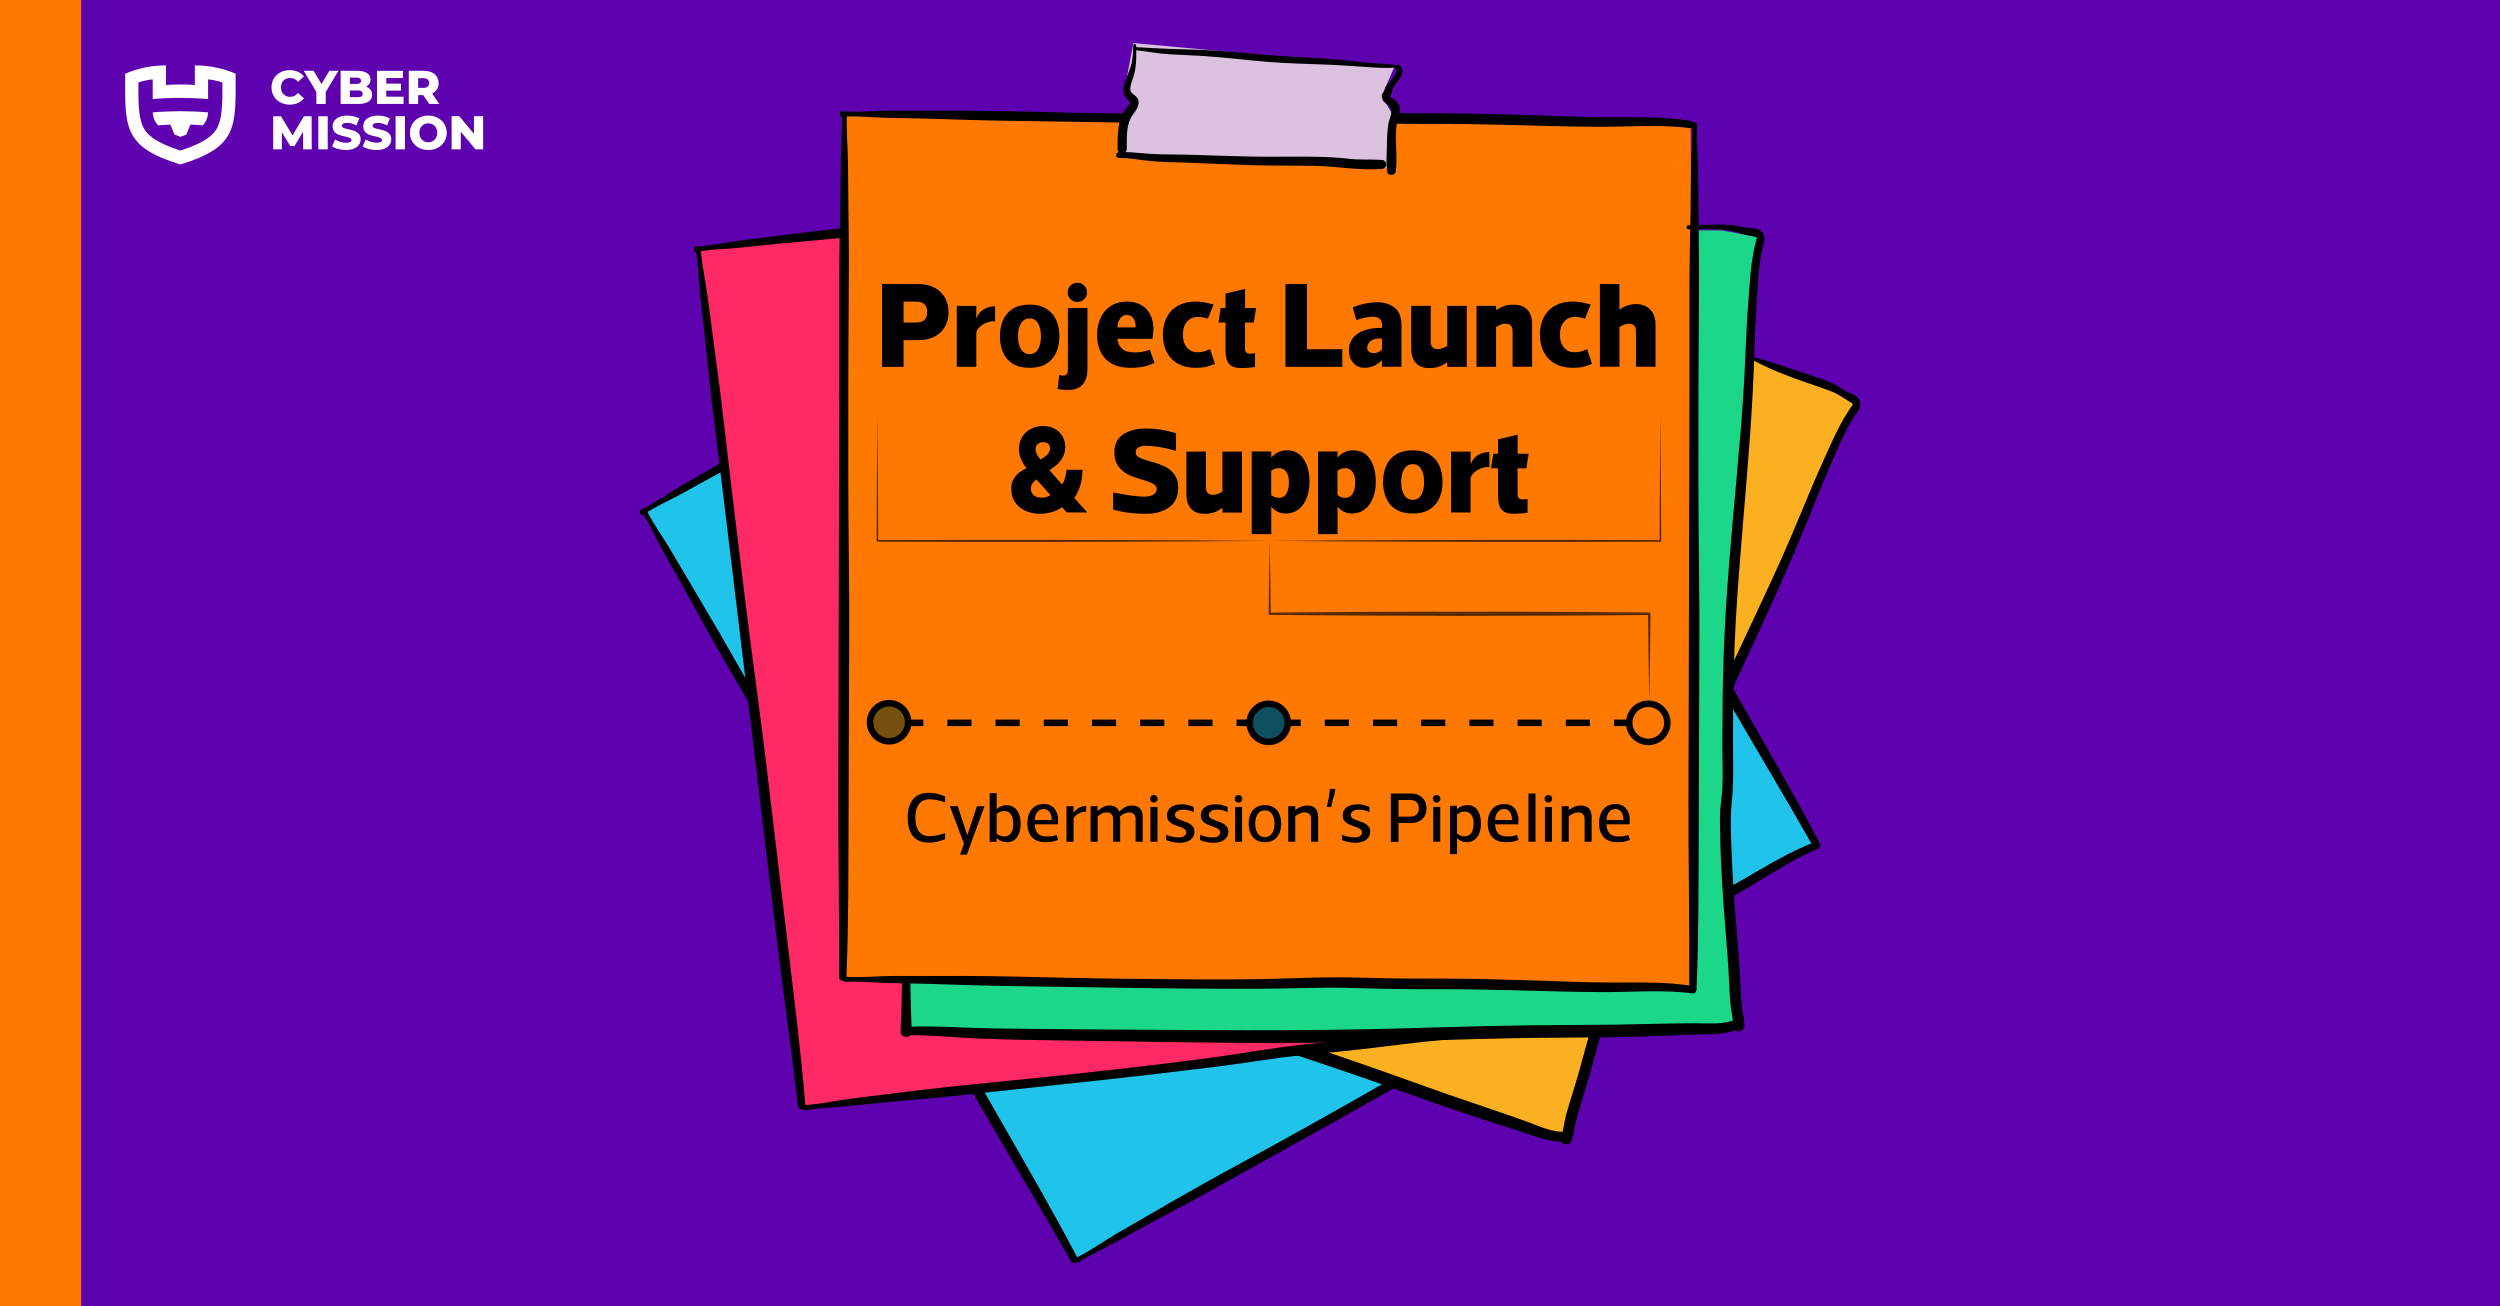 <?xml version="1.0" encoding="UTF-8"?>
<svg id="Layer_1" xmlns="http://www.w3.org/2000/svg" viewBox="0 0 1200 627">
  <defs>
    <style>
      .cls-1 {
        fill: #ff2965;
      }

      .cls-2 {
        fill: #fab021;
      }

      .cls-3 {
        fill: #fff;
      }

      .cls-4 {
        stroke-dasharray: 11.57 11.57;
      }

      .cls-4, .cls-5, .cls-6, .cls-7, .cls-8, .cls-9 {
        stroke: #000;
        stroke-miterlimit: 10;
        stroke-width: 3.13px;
      }

      .cls-4, .cls-6, .cls-8 {
        fill: none;
      }

      .cls-10, .cls-5 {
        fill: #ff7900;
      }

      .cls-11 {
        fill: #dbc2df;
      }

      .cls-12 {
        fill: #5e02b0;
      }

      .cls-13 {
        fill: #1cd68a;
      }

      .cls-14 {
        opacity: .65;
      }

      .cls-7 {
        fill: #74510f;
      }

      .cls-8 {
        stroke-dasharray: 11.57 11.57;
      }

      .cls-9 {
        fill: #0d5060;
      }

      .cls-15 {
        fill: #20c4ea;
      }
    </style>
  </defs>
  <rect class="cls-12" width="1200" height="627"/>
  <g>
    <g>
      <polygon class="cls-15" points="308.75 246.36 516.56 604.09 872.15 405.8 663.51 46.64 308.75 246.36 308.75 246.36"/>
      <path d="M871.56,404.02c-12.16,4.55-23.12,11.32-34.31,17.78-11.29,6.52-22.91,12.49-34.38,18.67-11.84,6.38-23.68,12.77-35.37,19.44-11.27,6.43-22.41,13.01-33.88,19.09-11.62,6.16-22.73,12.97-33.87,19.94-11.28,7.06-22.8,13.73-34.34,20.35-23.22,13.31-46.59,26.37-70.09,39.17-13.21,7.19-26.32,14.51-39.32,22.08-6.49,3.78-13.01,7.53-19.52,11.28-6.67,3.85-12.9,8.49-19.82,11.86-1.47.72-.09,3.11,1.27,2.19,5.65-3.81,11.91-6.47,17.88-9.73,5.96-3.25,11.85-6.6,17.83-9.81,11.63-6.24,23.3-12.43,34.81-18.89,23.34-13.1,46.81-25.96,70.1-39.15,11.64-6.6,23.26-13.25,34.83-19.98,11.3-6.57,22.25-13.71,33.73-19.96,11.46-6.25,22.94-12.41,34.21-19,11.37-6.65,22.87-13.06,34.44-19.36,13.09-7.12,26.24-14.13,39.17-21.53,12.57-7.2,24.51-15.62,37.95-21.18,1.84-.76.54-3.98-1.34-3.27h0Z"/>
      <path d="M662.54,45.1c-12.15,4.55-23.12,11.32-34.31,17.79-11.29,6.52-22.91,12.49-34.38,18.67-11.84,6.38-23.68,12.77-35.37,19.44-11.27,6.43-22.41,13.01-33.88,19.09-11.62,6.16-22.73,12.97-33.87,19.94-11.28,7.06-22.8,13.73-34.34,20.35-23.22,13.31-46.59,26.37-70.09,39.17-13.21,7.19-26.32,14.51-39.32,22.08-6.49,3.78-13.01,7.53-19.52,11.28-6.67,3.85-12.9,8.49-19.82,11.86-1.47.72-.09,3.11,1.27,2.19,5.65-3.81,11.91-6.47,17.88-9.73,5.96-3.25,11.85-6.6,17.83-9.81,11.63-6.24,23.3-12.43,34.81-18.89,23.34-13.1,46.81-25.96,70.1-39.15,11.64-6.6,23.26-13.25,34.83-19.98,11.3-6.57,22.25-13.71,33.73-19.96,11.46-6.25,22.94-12.41,34.21-19,11.37-6.65,22.87-13.06,34.44-19.36,13.09-7.12,26.24-14.13,39.17-21.53,12.57-7.2,24.51-15.62,37.95-21.18,1.84-.76.54-3.98-1.34-3.27h0Z"/>
      <path d="M873.14,404.12c-12.44-23.73-26.03-46.89-39.3-70.16-13.22-23.2-26.62-46.29-39.81-69.5-13.3-23.39-27.29-46.39-40.74-69.69-13.6-23.55-27.23-47.08-40.6-70.76-7.41-13.12-14.97-26.14-22.71-39.08-3.96-6.62-7.87-13.28-11.77-19.94-3.91-6.66-8.57-12.89-11.96-19.83-.72-1.47-3.11-.09-2.19,1.27,3.91,5.81,6.68,12.25,10.08,18.37,3.21,5.78,6.53,11.5,9.73,17.3,6.57,11.91,13.11,23.83,19.94,35.58,13.67,23.5,27.15,47.12,40.7,70.7,26.73,46.49,53.45,92.99,80.12,139.52,14.96,26.1,30.58,51.84,45.43,78,1.14,2,4.15.24,3.09-1.78h0Z"/>
      <path d="M517.14,603.66c-12.44-23.73-26.03-46.89-39.3-70.16-13.22-23.2-26.62-46.29-39.81-69.5-13.3-23.39-27.29-46.39-40.74-69.69-13.6-23.55-27.23-47.08-40.6-70.76-7.41-13.12-14.97-26.14-22.71-39.08-3.96-6.62-7.87-13.28-11.77-19.94-3.91-6.66-8.57-12.89-11.96-19.83-.72-1.47-3.11-.09-2.19,1.27,3.91,5.81,6.68,12.25,10.08,18.37,3.21,5.78,6.53,11.5,9.73,17.3,6.56,11.91,13.11,23.83,19.94,35.58,13.67,23.51,27.15,47.13,40.7,70.7,26.73,46.49,53.45,92.99,80.12,139.52,14.96,26.1,30.58,51.84,45.43,78,1.14,2,4.15.24,3.09-1.78h0Z"/>
    </g>
    <g>
      <path class="cls-2" d="M375.27,410.6L522.79,56.91l351.96,128.1,15.46,9.15-16.93,38.45-53.01,119.83-36.83,89.91-13.3,33.32-17.13,71.25s-361.48-124.52-377.73-136.31h0Z"/>
      <path d="M841.53,172.87c13.65,7.82,35.56,13.58,40.94,16.46,1.96,1.05,2.59,1.59,5.03,3.29.61.42,1.68.5,1.78,1.51.03.33-.67,1.06-.84,1.32-1.11,1.71-2.24,3.39-3.27,5.15-3.45,5.88-6.19,12.2-9.02,18.39-5.93,12.97-11.15,26.25-16.77,39.35-5.64,13.15-11.73,26.11-17.8,39.07-12.27,26.23-24.79,52.44-35.63,79.3-5.4,13.38-10.42,26.9-15.39,40.44-2.38,6.49-4.41,13.16-7.1,19.52-1.22,2.88-2.75,5.61-4.07,8.44-1.57,3.35-2.72,6.88-3.93,10.38-5.29,15.24-9.78,30.74-14.05,46.3-2.07,7.53-4.08,15.06-6.44,22.51-1.15,3.64-2.31,7.29-3.29,10.99-.9,3.4-1.11,7.26-2.5,10.48-1.39,3.21,3.72,5.06,5.1,1.86,1.16-2.7,1.3-5.66,1.98-8.49.89-3.71,2.01-7.35,3.14-10.99,2.1-6.74,4.04-13.5,5.88-20.32,3.87-14.35,7.89-28.66,12.5-42.79,2.19-6.7,4.25-13.56,7.37-19.9,3.15-6.4,5.5-12.91,7.87-19.62,4.87-13.75,9.97-27.44,15.3-41.03,10.84-27.65,23.64-54.46,36.02-81.44,6.12-13.33,12.19-26.69,17.91-40.2,5.7-13.46,10.89-27.13,16.77-40.51,3.3-7.49,6.48-15.18,10.81-22.14,1.57-2.52,4.04-4.64,2.79-7.8-1.03-2.64-3.81-3.28-6.17-4.42-1.82-.88-3.33-2.13-5.12-3.07-3.2-1.67-5.82-2.58-7.1-3.02-15.82-5.4-34.42-11.76-34.85-10.6-.09.25.68.77,2.13,1.6Z"/>
      <path d="M381.17,390.6c-2.7,7.02-5.43,14.01-8.32,20.96-1.32,3.17,3.98,5.1,5.01,1.82,2.25-7.18,4.66-14.29,7.1-21.4.84-2.46-2.86-3.81-3.79-1.38h0Z"/>
      <path d="M374.59,414.13c11.44,3.88,22.3,9.34,33.48,13.9,12.24,4.98,24.59,9.7,36.95,14.39,24.66,9.36,49.26,18.85,73.97,28.07,24.6,9.19,49.32,18.04,74.23,26.37,24.89,8.32,49.83,16.31,74.52,25.21,13.66,4.92,27.35,9.75,41.14,14.29,7.01,2.31,14.05,4.53,21.08,6.78,6.29,2.01,12.78,4.91,19.48,4.84,2.97-.03,3.45-4.57.38-4.69-6.07-.25-11.83-3.07-17.48-5.1-6.1-2.19-12.21-4.33-18.35-6.38-12.39-4.13-24.71-8.43-36.99-12.88-24.32-8.81-48.79-16.98-73.35-25.08-49.81-16.43-98.83-35.02-147.99-53.25-13.77-5.11-27.51-10.27-41.23-15.5-12.79-4.87-25.35-10.73-38.44-14.76-2.47-.76-3.85,2.95-1.38,3.79h0Z"/>
    </g>
    <g>
      <polygon class="cls-1" points="334.36 120.3 385.87 530.79 790.66 487.2 738.95 75.06 334.36 120.3 334.36 120.3"/>
      <path d="M790.82,485.33c-12.97-.56-25.7,1.39-38.53,2.97-12.94,1.59-25.97,2.55-38.95,3.76-13.39,1.25-26.79,2.51-40.15,4.08-12.88,1.51-25.72,3.22-38.64,4.33-13.1,1.13-25.99,3.06-38.97,5.12-13.14,2.09-26.35,3.73-39.56,5.31-26.57,3.18-53.19,6.07-79.83,8.66-14.97,1.46-29.9,3.07-44.82,4.96-7.46.94-14.92,1.85-22.38,2.76-7.65.94-15.19,2.77-22.88,3.17-1.63.09-1.3,2.83.31,2.52,6.69-1.3,13.49-1.3,20.26-1.97,6.75-.66,13.49-1.45,20.25-2.06,13.15-1.2,26.3-2.34,39.42-3.78,26.6-2.94,53.23-5.6,79.82-8.65,13.3-1.52,26.59-3.11,39.87-4.78,12.97-1.63,25.84-3.92,38.85-5.2,12.99-1.27,25.96-2.46,38.92-4.12,13.07-1.67,26.16-3.09,39.27-4.36,14.83-1.44,29.68-2.75,44.47-4.51,14.39-1.72,28.66-4.81,43.21-4.67,1.99.02,2.05-3.45.04-3.54h0Z"/>
      <path d="M738.66,73.28c-12.97-.56-25.7,1.39-38.53,2.97-12.94,1.59-25.97,2.55-38.95,3.76-13.39,1.25-26.79,2.51-40.15,4.08-12.88,1.51-25.72,3.22-38.64,4.33-13.1,1.13-25.99,3.06-38.97,5.12-13.14,2.09-26.35,3.73-39.56,5.31-26.57,3.18-53.19,6.07-79.82,8.66-14.97,1.46-29.9,3.07-44.82,4.96-7.46.95-14.92,1.85-22.38,2.76-7.65.94-15.19,2.77-22.88,3.17-1.63.09-1.3,2.83.31,2.52,6.69-1.3,13.49-1.3,20.26-1.97,6.75-.66,13.49-1.45,20.25-2.06,13.15-1.2,26.3-2.34,39.42-3.78,26.6-2.94,53.23-5.6,79.82-8.65,13.3-1.52,26.59-3.11,39.87-4.78,12.97-1.63,25.84-3.92,38.85-5.2,12.99-1.27,25.96-2.46,38.92-4.12,13.07-1.67,26.16-3.09,39.27-4.36,14.83-1.44,29.68-2.75,44.47-4.51,14.39-1.72,28.66-4.81,43.21-4.67,1.99.02,2.05-3.45.04-3.54h0Z"/>
      <path d="M792.24,486.04c-2.18-26.7-5.64-53.33-8.76-79.94-3.11-26.52-6.41-53.01-9.49-79.53-3.1-26.73-6.99-53.36-10.27-80.07-3.31-26.99-6.66-53.98-9.73-81-1.7-14.97-3.57-29.92-5.63-44.84-1.06-7.64-2.05-15.3-3.05-22.95-.99-7.66-2.85-15.21-3.26-22.93-.09-1.63-2.83-1.3-2.52.31,1.33,6.88,1.37,13.89,2.1,20.85.7,6.58,1.52,13.14,2.2,19.72,1.39,13.53,2.75,27.05,4.46,40.55,3.4,26.98,6.57,53.98,9.84,80.98,6.44,53.24,12.87,106.48,19.23,159.73,3.57,29.88,7.9,59.67,11.34,89.55.26,2.29,3.73,1.85,3.54-.43h0Z"/>
      <path d="M386.57,530.62c-2.18-26.7-5.64-53.33-8.76-79.94-3.11-26.52-6.41-53.01-9.49-79.53-3.1-26.73-6.99-53.36-10.27-80.07-3.31-26.99-6.66-53.98-9.73-81-1.7-14.98-3.57-29.92-5.63-44.84-1.06-7.65-2.05-15.3-3.05-22.95-.99-7.66-2.85-15.21-3.26-22.93-.09-1.63-2.83-1.3-2.51.31,1.33,6.88,1.37,13.89,2.1,20.85.7,6.58,1.52,13.14,2.2,19.72,1.39,13.53,2.75,27.05,4.46,40.55,3.4,26.98,6.57,53.99,9.84,80.98,6.44,53.24,12.87,106.48,19.23,159.73,3.57,29.87,7.9,59.67,11.34,89.55.26,2.29,3.73,1.85,3.54-.43h0Z"/>
    </g>
    <path class="cls-13" d="M434.26,493.4l17.65-382.82h374.54l17.65,3.31-2.76,41.92-8.83,130.73-3.86,97.08-1.1,35.85,8.27,72.81s-382.27,6.62-401.57,1.1h0Z"/>
    <polygon class="cls-10" points="404.47 55.42 405.57 469.13 812.66 475.2 811.56 59.83 404.47 55.42 404.47 55.42"/>
    <path d="M813.04,473.36c-12.8-2.14-25.68-1.76-38.6-1.75-13.04,0-26.08-.63-39.11-1.02-13.45-.4-26.89-.78-40.35-.85-12.97-.07-25.92.06-38.88-.41-13.14-.47-26.17-.13-39.3.33-13.29.47-26.61.49-39.91.45-26.76-.08-53.53-.46-80.29-1.13-15.03-.38-30.05-.59-45.09-.53-7.52.03-15.03.01-22.55.01-7.7,0-15.41.9-23.1.36-1.63-.11-1.63,2.65,0,2.53,6.79-.47,13.55.35,20.35.51,6.78.16,13.57.21,20.35.42,13.2.41,26.39.89,39.59,1.05,26.76.33,53.52.93,80.28,1.14,13.38.11,26.77.15,40.15.11,13.07-.04,26.12-.74,39.2-.42,13.05.32,26.07.72,39.13.66,13.17-.07,26.34.12,39.51.45,14.9.37,29.79.89,44.69.94,14.49.05,29.03-1.28,43.46.63,1.98.26,2.46-3.17.47-3.5h0Z"/>
    <path d="M811.49,58.02c-12.8-2.14-25.68-1.76-38.6-1.75-13.04,0-26.08-.63-39.11-1.02-13.45-.4-26.89-.78-40.35-.85-12.97-.07-25.92.06-38.88-.41-13.14-.47-26.17-.13-39.3.33-13.29.47-26.61.49-39.91.45-26.76-.08-53.53-.46-80.29-1.13-15.03-.38-30.05-.59-45.09-.53-7.52.03-15.03.01-22.55.01-7.7,0-15.41.9-23.1.36-1.63-.11-1.63,2.65,0,2.53,6.79-.47,13.55.35,20.35.51,6.78.16,13.57.21,20.35.42,13.2.41,26.39.89,39.59,1.05,26.76.33,53.52.93,80.28,1.14,13.38.11,26.77.15,40.15.11,13.07-.04,26.12-.74,39.2-.42,13.05.32,26.07.72,39.13.66,13.17-.07,26.34.12,39.51.45,14.9.38,29.79.89,44.69.94,14.49.05,29.03-1.28,43.46.63,1.98.26,2.46-3.17.47-3.5h0Z"/>
    <polygon class="cls-11" points="544.03 20.67 669.24 32.25 663.17 46.04 669.24 56.52 667.04 80.8 536.3 75.83 541.82 55.42 544.03 49.35 539.61 43.84 544.03 20.67 544.03 20.67"/>
    <path d="M663.82,45.17c-.07.07-.1.08,0,0h0ZM669.19,47.67c-.69-.47-1.46-.62-1.95-1.11.6-1.14.98-2.72,1.12-3.83,1.62-3.37,7.3-7.56,3.48-11.36-.56-.56-1.25-.49-1.73-.12-4.74-.63-9.57-.76-14.32-1.23-5.37-.54-10.73-1.18-16.11-1.62-10.37-.85-20.77-1.07-31.14-2-10.37-.94-20.75-1.95-31.16-2.41-5.46-.24-10.93-.35-16.4-.53-5.22-.17-10.41-.58-15.62-.83,0-.27-.02-.53-.03-.8-.03-.87-1.3-.86-1.34,0-.13,2.71-.21,5.47-.75,8.14-.51,2.54-1.57,4.91-2.5,7.32-1.16,3.01-2.55,6.91-.23,9.62.5.58.99,1.23,1.52,1.78.13.13.3.27.45.4-.02.19-.05.38-.08.57-1.22,1.67-2.79,3.46-3.71,5.32-2.44,4.92-2.17,11.1-2.28,16.44-.01.7.25,1.23.65,1.59-1.75.14-1.74,2.83.07,2.83,5.34.02,10.49,1.01,15.78,1.52,5.3.52,10.63.47,15.95.68,10.45.4,20.89.92,31.34,1.23,10.44.32,20.87.17,31.31.37,10.61.2,21.22,2.34,31.84,1.43,2.75-.24,2.77-4.08,0-4.29-5.25-.41-10.48.06-15.74-.55-5.35-.63-10.72-.9-16.1-.99-10.44-.16-20.87.13-31.31-.09-10.45-.22-20.89-.63-31.34-.92-5.31-.15-10.64,0-15.95-.32-4.28-.25-8.47-.81-12.73-.91.4-.36.68-.88.68-1.58.05-5.57-.48-12.02,3.1-16.65,1.9-2.46,4.07-5.9,1.27-8.49-.58-.54-2.29-1.79-2.46-2.26-.77-2.03.75-5.43,1.34-7.37,1.23-4.06,1.39-8.29,1.29-12.51,5.21.53,10.35,1.59,15.58,1.89,5.46.31,10.93.5,16.4.85,10.41.66,20.77,1.97,31.16,2.83,10.39.86,20.74.95,31.14,1.42,5.37.24,10.74.69,16.11,1.03,4.54.29,9.19.71,13.74.28,0,.3.12.6.37.88,1.52,1.67-2.8,5.69-4.32,7.77-.12.11-.23.24-.31.4-.1.2-.18.42-.26.63-.04.12-.07.24-.09.35-.14.37-.35,1.03-.41,1.2-.13.33-.32.67-.41,1.01-.54.28-.92.8-.83,1.51.02.17.04.33.07.48h0s.01.04.01.04c.38,2.1,1.36,2.65,3.2,3.81,3.02,1.9.37,5.99-.09,8.76-.59,3.52-.7,7.09-.73,10.66-.04,4.1-.51,8.48.13,12.54.32,2,3.72,2,4.04,0,1.29-8.13-.97-16.48.89-24.63.55-2.42,1.88-4.65.83-7.13-.5-1.19-1.34-2.32-2.42-3.05h0Z"/>
    <path d="M814.37,474.24c1.09-26.77.9-53.62,1.05-80.41.15-26.7.09-53.4.27-80.1.18-26.91-.44-53.82-.44-80.73,0-27.19-.04-54.39.22-81.58.14-15.07.1-30.13-.13-45.2-.12-7.72-.17-15.43-.23-23.15-.05-7.72-.97-15.45-.44-23.15.11-1.63-2.65-1.63-2.53,0,.48,6.99-.34,13.95-.45,20.95-.11,6.61-.09,13.23-.22,19.84-.27,13.6-.56,27.19-.52,40.79.09,27.19-.05,54.38-.1,81.58-.1,53.63-.21,107.26-.38,160.89-.1,30.09.57,60.19.34,90.27-.02,2.3,3.47,2.29,3.57,0h0Z"/>
    <path d="M406.29,469.05c1.09-26.77.9-53.62,1.05-80.41.15-26.7.09-53.4.27-80.1.18-26.91-.44-53.82-.44-80.73,0-27.19-.04-54.39.22-81.58.14-15.07.11-30.13-.13-45.2-.12-7.72-.17-15.43-.23-23.15-.05-7.72-.97-15.45-.44-23.15.11-1.63-2.65-1.63-2.53,0,.48,6.99-.34,13.95-.45,20.95-.11,6.61-.09,13.23-.22,19.84-.27,13.59-.56,27.19-.52,40.79.09,27.19-.05,54.38-.1,81.58-.1,53.63-.21,107.26-.38,160.89-.1,30.09.57,60.19.34,90.27-.02,2.3,3.48,2.29,3.57,0h0Z"/>
    <path d="M810.44,110.05c8.22.1,16.86-.82,24.74,1.94,1.87.66,3.93.86,5.85,1.37.72.19,1.75-.1,2.18.81.14.3-.27,1.22-.34,1.53-.46,1.98-.95,3.95-1.31,5.95-1.23,6.71-1.64,13.58-2.18,20.37-1.14,14.22-1.5,28.48-2.3,42.71-.8,14.29-2.1,28.55-3.36,42.8-2.56,28.85-5.36,57.75-6.36,86.7-.5,14.41-.6,28.84-.63,43.26-.02,6.91.36,13.87,0,20.77-.16,3.12-.66,6.21-.94,9.33-.33,3.68-.2,7.4-.15,11.1.24,16.13,1.33,32.24,2.63,48.31.63,7.78,1.31,15.55,1.65,23.35.16,3.82.33,7.64.67,11.45.32,3.5,1.44,7.2,1.23,10.7-.21,3.49,5.23,3.48,5.43,0,.17-2.93-.71-5.76-1.05-8.65-.44-3.79-.63-7.6-.8-11.4-.33-7.06-.82-14.07-1.42-21.11-1.27-14.8-2.39-29.63-2.89-44.48-.24-7.04-.64-14.2.12-21.22.77-7.09.75-14.01.69-21.13-.13-14.59-.01-29.2.35-43.79.73-29.69,3.59-59.26,6-88.85,1.19-14.62,2.33-29.25,3.08-43.9.76-14.6.95-29.21,1.91-43.8.54-8.16.9-16.48,2.59-24.5.61-2.91,2.21-5.74-.04-8.29-1.87-2.12-4.7-1.78-7.31-2.04-2.01-.2-3.86-.86-5.86-1.13-2.55-.34-5.13-.38-7.7-.41-4.83-.06-9.64.24-14.47.34-1.23.02-1.23,1.9,0,1.91h0Z"/>
    <path d="M432.96,472.58c-.14,7.52-.31,15.03-.65,22.54-.16,3.43,5.48,3.43,5.33,0-.34-7.51-.51-15.02-.65-22.54-.05-2.6-3.99-2.6-4.03,0h0Z"/>
    <path d="M434.83,496.94c12.08-.27,24.15,1.15,36.21,1.61,13.21.5,26.42.71,39.64.88,26.37.36,52.74.86,79.11,1.08,26.26.22,52.52.08,78.77-.61,26.23-.7,52.4-1.72,78.65-1.8,14.52-.04,29.04-.19,43.55-.64,7.38-.23,14.75-.55,22.13-.84,6.59-.26,13.69.24,19.96-2.11,2.78-1.05,1.68-5.47-1.25-4.54-5.79,1.84-12.17,1.16-18.17,1.19-6.48.03-12.95.11-19.43.28-13.05.36-26.1.53-39.16.55-25.87.04-51.66.73-77.51,1.52-52.42,1.6-104.84.89-157.28.57-14.68-.09-29.37-.24-44.05-.46-13.69-.2-27.49-1.41-41.17-.72-2.58.13-2.61,4.09,0,4.03h0Z"/>
  </g>
  <g>
    <g>
      <path class="cls-3" d="M130.33,41.94c0-4.84,3.7-8.26,8.74-8.26,2.93,0,5.29,1.07,6.83,3l-2.86,2.59c-1-1.2-2.23-1.86-3.75-1.86-2.61,0-4.43,1.82-4.43,4.54s1.82,4.54,4.43,4.54c1.52,0,2.75-.66,3.75-1.86l2.86,2.59c-1.54,1.93-3.91,3-6.83,3-5.04,0-8.74-3.43-8.74-8.26Z"/>
      <path class="cls-3" d="M156.35,44.19v5.7h-4.5v-5.77l-6.06-10.13h4.75l3.77,6.31,3.77-6.31h4.36l-6.08,10.19Z"/>
      <path class="cls-3" d="M178.62,45.53c0,2.75-2.27,4.36-6.54,4.36h-8.58v-15.89h8.13c4.18,0,6.22,1.7,6.22,4.15,0,1.52-.77,2.75-2.13,3.45,1.79.64,2.91,2,2.91,3.93ZM167.95,37.24v3.06h3.09c1.5,0,2.27-.52,2.27-1.54s-.77-1.52-2.27-1.52h-3.09ZM174.08,45.03c0-1.09-.82-1.61-2.36-1.61h-3.77v3.22h3.77c1.54,0,2.36-.52,2.36-1.61Z"/>
      <path class="cls-3" d="M193.72,46.41v3.47h-12.76v-15.89h12.46v3.47h-8.01v2.68h7.06v3.36h-7.06v2.91h8.31Z"/>
      <path class="cls-3" d="M203.16,45.67h-2.45v4.22h-4.5v-15.89h7.27c4.34,0,7.06,2.25,7.06,5.88,0,2.34-1.14,4.06-3.11,5.02l3.43,5h-4.81l-2.88-4.22ZM203.21,37.54h-2.5v4.65h2.5c1.86,0,2.79-.86,2.79-2.32s-.93-2.34-2.79-2.34Z"/>
      <path class="cls-3" d="M145.5,71.68l-.05-8.42-4.09,6.86h-2l-4.06-6.63v8.2h-4.16v-15.89h3.7l5.59,9.17,5.45-9.17h3.7l.05,15.89h-4.13Z"/>
      <path class="cls-3" d="M152.8,55.79h4.5v15.89h-4.5v-15.89Z"/>
      <path class="cls-3" d="M159.39,70.25l1.48-3.31c1.41.93,3.41,1.57,5.24,1.57s2.59-.52,2.59-1.29c0-2.52-9.04-.68-9.04-6.58,0-2.84,2.32-5.15,7.04-5.15,2.07,0,4.2.48,5.77,1.38l-1.39,3.34c-1.52-.82-3.02-1.23-4.4-1.23-1.88,0-2.57.64-2.57,1.43,0,2.43,9.01.61,9.01,6.47,0,2.77-2.32,5.13-7.04,5.13-2.61,0-5.2-.7-6.7-1.75Z"/>
      <path class="cls-3" d="M174.08,70.25l1.48-3.31c1.41.93,3.41,1.57,5.24,1.57s2.59-.52,2.59-1.29c0-2.52-9.04-.68-9.04-6.58,0-2.84,2.32-5.15,7.04-5.15,2.07,0,4.2.48,5.77,1.38l-1.38,3.34c-1.52-.82-3.02-1.23-4.4-1.23-1.88,0-2.57.64-2.57,1.43,0,2.43,9.01.61,9.01,6.47,0,2.77-2.32,5.13-7.04,5.13-2.61,0-5.2-.7-6.7-1.75Z"/>
      <path class="cls-3" d="M189.88,55.79h4.5v15.89h-4.5v-15.89Z"/>
      <path class="cls-3" d="M196.76,63.74c0-4.77,3.75-8.26,8.83-8.26s8.83,3.5,8.83,8.26-3.75,8.26-8.83,8.26-8.83-3.5-8.83-8.26ZM209.88,63.74c0-2.75-1.88-4.54-4.29-4.54s-4.29,1.79-4.29,4.54,1.88,4.54,4.29,4.54,4.29-1.79,4.29-4.54Z"/>
      <path class="cls-3" d="M231.9,55.79v15.89h-3.7l-7.02-8.47v8.47h-4.4v-15.89h3.7l7.02,8.47v-8.47h4.4Z"/>
    </g>
    <g>
      <path class="cls-3" d="M113.11,35.37c-5.65-2.42-12.1-3.99-19.58-3.97v9.39c-5.15-.33-8.72-.33-13.87,0v-9.39c-7.48-.01-13.93,1.56-19.58,3.97-.04,25.6-1.23,35.07,26.51,43.59,27.74-8.52,26.55-18,26.51-43.59ZM104.26,61.36c-1.67,3.12-5.09,6.83-17.67,10.93-12.57-4.1-16-7.81-17.67-10.93-2.46-4.61-2.53-11.84-2.5-21.77,1.83-.64,4.79-1.32,6.88-1.49v9.46c4.42-.39,8.85-.58,13.29-.57,4.44,0,8.87.19,13.29.57v-9.46c2.08.17,5.04.85,6.88,1.49.03,9.93-.04,17.16-2.5,21.77Z"/>
      <path class="cls-3" d="M92.65,56.74l-3.18,7.85c-.87.35-1.83.71-2.87,1.08-1.04-.37-2-.73-2.87-1.08l-3.18-7.84h12.09Z"/>
      <path class="cls-3" d="M86.6,53.38c-4.48,0-8.96.19-13.29.57.16,2.57,1.06,4.57,2.54,6.2,7.15-.58,14.35-.58,21.5,0,1.48-1.63,2.37-3.62,2.54-6.2-4.33-.38-8.81-.57-13.29-.57Z"/>
    </g>
  </g>
  <rect class="cls-10" width="38.94" height="627"/>
  <g>
    <g>
      <path d="M433.72,176.09h-10.32v-39.75h17.49c2.84,0,5.34.55,7.52,1.66,2.18,1.11,3.87,2.67,5.07,4.69,1.2,2.02,1.81,4.39,1.81,7.11s-.59,5.1-1.78,7.14c-1.19,2.04-2.87,3.6-5.04,4.69s-4.7,1.63-7.58,1.63h-7.17v12.82ZM439.9,154.82c1.55,0,2.8-.39,3.73-1.17.93-.78,1.4-2.06,1.4-3.85s-.47-3.07-1.4-3.85c-.93-.78-2.18-1.17-3.73-1.17h-6.18v10.03h6.18Z"/>
      <path d="M459.25,176.03v-29.2h9.38v5.95h.06c.78-1.98,1.97-3.44,3.58-4.37,1.61-.93,3.41-1.4,5.39-1.4v7.29c-1.17-.19-2.44-.04-3.82.47-1.38.51-2.56,1.22-3.56,2.13-.99.91-1.54,1.84-1.66,2.77v16.38h-9.38Z"/>
      <path d="M494.23,176.56c-3.26,0-5.97-.66-8.1-1.98-2.14-1.32-3.7-3.13-4.69-5.42-.99-2.29-1.49-4.88-1.49-7.75s.5-5.51,1.49-7.78c.99-2.27,2.55-4.08,4.69-5.42,2.14-1.34,4.84-2.01,8.1-2.01s5.91.67,8.04,2.01c2.14,1.34,3.71,3.15,4.72,5.42,1.01,2.27,1.52,4.87,1.52,7.78s-.51,5.46-1.52,7.75c-1.01,2.29-2.58,4.1-4.72,5.42-2.14,1.32-4.82,1.98-8.04,1.98ZM494.23,152.84c-1.79,0-3.17.79-4.14,2.36-.97,1.57-1.46,3.64-1.46,6.21s.49,4.63,1.46,6.21c.97,1.57,2.35,2.36,4.14,2.36s3.09-.79,4.02-2.36c.93-1.57,1.4-3.64,1.4-6.21s-.47-4.68-1.4-6.24c-.93-1.55-2.27-2.33-4.02-2.33Z"/>
      <path d="M521.97,147.88v29.44c0,3.03-.76,5.43-2.27,7.2-1.52,1.77-3.85,2.65-6.99,2.65-1.9,0-3.59-.17-5.07-.52l.82-6.65c.82.19,1.52.29,2.1.29.7,0,1.21-.25,1.54-.76.33-.51.5-1.24.5-2.21v-29.44h9.38ZM517.13,144.97c-1.28,0-2.38-.46-3.29-1.37-.91-.91-1.37-1.99-1.37-3.23s.46-2.38,1.37-3.29c.91-.91,2.01-1.37,3.29-1.37s2.38.46,3.29,1.37c.91.91,1.37,2.01,1.37,3.29s-.46,2.32-1.37,3.23-2.01,1.37-3.29,1.37Z"/>
      <path d="M536.37,162.63c.19,2.02.93,3.61,2.22,4.78,1.28,1.17,3.28,1.75,6,1.75,1.32,0,2.56-.1,3.73-.29,1.17-.19,2.35-.54,3.56-1.05l2.27,6.35c-2.29,1.05-4.31,1.71-6.06,1.98-1.75.27-3.52.41-5.3.41-5.4,0-9.45-1.43-12.15-4.28-2.7-2.86-4.05-6.73-4.05-11.63,0-3.07.58-5.82,1.75-8.25,1.17-2.43,2.84-4.31,5.01-5.65,2.18-1.34,4.72-2.01,7.64-2.01s5.53.73,7.61,2.19c2.08,1.46,3.54,3.54,4.37,6.24.84,2.7.9,5.86.2,9.47h-16.79ZM545.11,157.15c0-1.28-.17-2.37-.5-3.26-.33-.89-.82-1.56-1.46-2.01-.64-.45-1.43-.67-2.36-.67-1.32,0-2.38.57-3.18,1.72-.8,1.15-1.21,2.56-1.25,4.23h8.74Z"/>
      <path d="M583.17,174.64c-2.1.85-3.75,1.39-4.95,1.6-1.21.21-2.66.32-4.37.32-3.15,0-5.91-.64-8.28-1.92-2.37-1.28-4.2-3.13-5.48-5.54-1.28-2.41-1.92-5.23-1.92-8.45s.64-6.09,1.92-8.48c1.28-2.39,3.11-4.23,5.48-5.51,2.37-1.28,5.13-1.92,8.28-1.92,1.44,0,2.89.14,4.37.41,1.48.27,2.91.62,4.31,1.05l-2.74,6.76-.12-.06c-1.13-.31-1.96-.51-2.51-.61-.54-.1-1.28-.15-2.21-.15-2.18,0-3.92.77-5.22,2.3-1.3,1.54-1.95,3.6-1.95,6.21s.65,4.66,1.95,6.18c1.3,1.52,3.04,2.27,5.22,2.27,1.9,0,3.87-.5,5.89-1.52l2.33,7.05Z"/>
      <path d="M597.63,167.58c0,.74.22,1.29.67,1.66.45.37,1,.55,1.66.55.39,0,.84-.03,1.34-.09s.88-.13,1.11-.2v6.65c-.85.15-1.93.28-3.23.38-1.3.1-2.36.15-3.18.15-2.91,0-4.94-.68-6.06-2.04-1.13-1.36-1.69-3.4-1.69-6.12v-13.7h-3.38l1.05-6.99h2.33v-6.94l9.38-2.21v9.15h5.3l-1.11,6.99h-4.2v12.77Z"/>
      <path d="M627.35,167.64h16.96v8.45h-27.28v-39.75h10.32v31.3Z"/>
      <path d="M663.38,156.33c0-2.64-1.19-4.06-3.56-4.26-2.37-.19-5.3.33-8.8,1.57l-1.69-6.12c3.42-1.4,6.94-2.21,10.55-2.42,3.61-.21,6.65.54,9.12,2.27,2.47,1.73,3.7,4.61,3.7,8.66v19.99h-9.38v-3.21c-2.29,2.49-5.03,3.73-8.22,3.73-2.37,0-4.24-.81-5.6-2.42-1.36-1.61-2.04-3.62-2.04-6.03,0-2.25.64-4.2,1.92-5.83,1.28-1.63,3.11-2.87,5.48-3.7,2.37-.83,5.21-1.23,8.51-1.19v-1.05ZM663.38,162.57c-1.63-.19-2.99-.07-4.08.38-1.09.45-1.87,1.04-2.33,1.78-.47.74-.7,1.46-.7,2.16,0,.86.29,1.51.87,1.95.58.45,1.3.67,2.16.67.78,0,1.5-.15,2.16-.44.66-.29,1.3-.69,1.92-1.19v-5.3Z"/>
      <path d="M704.06,146.83v29.26h-9.38v-2.21h-.06c-1.44,1.01-2.79,1.73-4.05,2.16-1.26.43-2.77.64-4.52.64-2.84,0-4.99-.83-6.47-2.48-1.48-1.65-2.21-3.97-2.21-6.97v-20.4h9.38v17.08c0,2.45,1.17,3.67,3.5,3.67.78,0,1.55-.17,2.33-.5.78-.33,1.48-.69,2.1-1.08v-19.18h9.38Z"/>
      <path d="M708.73,176.03v-29.2h9.38v1.98c1.59-.97,2.99-1.64,4.2-2.01,1.2-.37,2.68-.55,4.43-.55,2.84,0,4.99.83,6.47,2.48,1.48,1.65,2.21,3.97,2.21,6.97v20.34h-9.38v-17.02c0-2.45-1.19-3.67-3.56-3.67-.74,0-1.49.17-2.24.5-.76.33-1.47.71-2.13,1.14v19.06h-9.38Z"/>
      <path d="M764.16,174.64c-2.1.85-3.75,1.39-4.95,1.6-1.21.21-2.66.32-4.37.32-3.15,0-5.91-.64-8.28-1.92-2.37-1.28-4.2-3.13-5.48-5.54-1.28-2.41-1.92-5.23-1.92-8.45s.64-6.09,1.92-8.48c1.28-2.39,3.11-4.23,5.48-5.51,2.37-1.28,5.13-1.92,8.28-1.92,1.44,0,2.89.14,4.37.41,1.48.27,2.91.62,4.31,1.05l-2.74,6.76-.12-.06c-1.13-.31-1.96-.51-2.51-.61-.54-.1-1.28-.15-2.21-.15-2.18,0-3.92.77-5.22,2.3-1.3,1.54-1.95,3.6-1.95,6.21s.65,4.66,1.95,6.18,3.04,2.27,5.22,2.27c1.9,0,3.87-.5,5.89-1.52l2.33,7.05Z"/>
      <path d="M767.95,176.03v-39.69h9.38v12.24h.06c2.37-1.67,4.9-2.54,7.58-2.62,1.79-.08,3.42.25,4.9.99,1.48.74,2.64,1.86,3.5,3.35.85,1.5,1.28,3.29,1.28,5.39v20.34h-9.38v-17.02c0-1.13-.25-1.99-.76-2.59-.51-.6-1.21-.94-2.1-1.02-.78-.08-1.6.03-2.48.32-.87.29-1.74.71-2.59,1.25v19.06h-9.38Z"/>
      <path d="M499.21,246.62c-2.76,0-5.18-.52-7.26-1.54-2.08-1.03-3.68-2.41-4.81-4.14-1.13-1.73-1.69-3.64-1.69-5.74-.16-1.4,0-2.72.47-3.96.47-1.24,1.24-2.42,2.33-3.53,1.09-1.11,2.56-2.09,4.43-2.94v-.06c-1.17-1.55-2.06-3.08-2.68-4.58-.62-1.5-.93-3.06-.93-4.69,0-1.98.49-3.82,1.46-5.51.97-1.69,2.34-3.02,4.11-3.99,1.77-.97,3.78-1.46,6.03-1.46,2.1,0,3.96.45,5.6,1.34,1.63.89,2.89,2.12,3.76,3.67.87,1.55,1.31,3.25,1.31,5.07s-.47,3.66-1.4,5.28c-.93,1.61-2.29,3.06-4.08,4.34l-2.1,1.52,6.06,6.88c1.28-2.1,1.96-4.47,2.04-7.11h7.75c-.04,2.64-.39,5.13-1.05,7.46-.66,2.33-1.63,4.35-2.91,6.06l6.24,6.99h-9.85l-2.27-2.56-.06.06-.06.06c-1.52,1.05-3.17,1.83-4.95,2.33-1.79.5-3.61.76-5.48.76ZM497.46,230.13c-.62.51-1.12.97-1.49,1.4-.37.43-.65.87-.85,1.34-.19.47-.29,1.01-.29,1.63,0,.89.2,1.67.61,2.33.41.66,1,1.17,1.78,1.52.78.35,1.67.52,2.68.52,1.59,0,3.05-.41,4.37-1.22l-6.82-7.52ZM501.31,219.4c1.24-.85,2.07-1.85,2.48-2.97.41-1.13.32-2.11-.26-2.94-.58-.84-1.54-1.25-2.86-1.25-.74,0-1.38.15-1.92.44-.54.29-.96.68-1.25,1.17-.29.49-.44,1.08-.44,1.78,0,.47.08.94.23,1.43.15.49.4,1.01.73,1.57.33.56.81,1.21,1.43,1.95l1.87-1.17Z"/>
      <path d="M549.92,246.62c-2.68,0-5.28-.15-7.78-.44s-5.12-.81-7.84-1.54v-8.28c3.46.7,6.44,1.21,8.95,1.54,2.51.33,4.58.5,6.21.5,1.09,0,2.07-.15,2.94-.44.87-.29,1.56-.71,2.07-1.25.5-.54.76-1.18.76-1.92s-.27-1.36-.82-1.87c-.54-.5-1.25-.94-2.13-1.31-.87-.37-2.07-.79-3.58-1.25l-1.34-.35c-2.41-.74-4.49-1.55-6.24-2.45-1.75-.89-3.23-2.19-4.43-3.88-1.21-1.69-1.81-3.86-1.81-6.5,0-3.85,1.39-6.72,4.17-8.63,2.78-1.9,6.4-2.86,10.87-2.86,2.41,0,4.74.17,6.99.5,2.25.33,4.78.9,7.58,1.72v8.51c-3.11-.89-5.84-1.52-8.19-1.89-2.35-.37-4.42-.55-6.21-.55-1.59,0-2.82.26-3.67.79-.85.52-1.28,1.33-1.28,2.42,0,.74.28,1.35.85,1.84.56.49,1.27.88,2.13,1.2.85.31,2.08.7,3.67,1.17l1.28.35c2.45.66,4.54,1.43,6.27,2.3,1.73.87,3.2,2.12,4.4,3.73,1.2,1.61,1.81,3.7,1.81,6.27,0,4.2-1.45,7.34-4.34,9.44-2.9,2.1-6.65,3.15-11.28,3.15Z"/>
      <path d="M596.14,216.78v29.26h-9.38v-2.21h-.06c-1.44,1.01-2.79,1.73-4.05,2.16-1.26.43-2.77.64-4.52.64-2.84,0-4.99-.83-6.47-2.48-1.48-1.65-2.21-3.97-2.21-6.97v-20.4h9.38v17.08c0,2.45,1.17,3.67,3.5,3.67.78,0,1.55-.17,2.33-.5.78-.33,1.48-.69,2.1-1.08v-19.18h9.38Z"/>
      <path d="M610.25,219.63c.82-1.05,1.89-1.89,3.24-2.54,1.34-.64,2.67-.96,3.99-.96,3.69,0,6.46,1.42,8.31,4.26,1.84,2.84,2.77,6.47,2.77,10.9,0,2.88-.45,5.46-1.34,7.75-.89,2.29-2.21,4.11-3.93,5.45-1.73,1.34-3.84,2.01-6.32,2.01-1.24,0-2.48-.28-3.7-.85-1.22-.56-2.22-1.37-3-2.42h-.06v13.17h-9.38v-39.69h9.38v2.91h.06ZM610.19,237.64c.39.31.91.61,1.57.9.66.29,1.36.44,2.1.44,1.55,0,2.75-.66,3.58-1.98.84-1.32,1.25-3.22,1.25-5.71,0-1.98-.43-3.57-1.28-4.78-.86-1.2-2.04-1.81-3.56-1.81-.74,0-1.44.14-2.1.41-.66.27-1.19.56-1.57.87v11.66Z"/>
      <path d="M642.07,219.63c.82-1.05,1.89-1.89,3.24-2.54,1.34-.64,2.67-.96,3.99-.96,3.69,0,6.46,1.42,8.31,4.26,1.84,2.84,2.77,6.47,2.77,10.9,0,2.88-.45,5.46-1.34,7.75-.89,2.29-2.21,4.11-3.93,5.45-1.73,1.34-3.84,2.01-6.32,2.01-1.24,0-2.48-.28-3.7-.85-1.22-.56-2.22-1.37-3-2.42h-.06v13.17h-9.38v-39.69h9.38v2.91h.06ZM642.01,237.64c.39.31.91.61,1.57.9.66.29,1.36.44,2.1.44,1.55,0,2.75-.66,3.58-1.98.84-1.32,1.25-3.22,1.25-5.71,0-1.98-.43-3.57-1.28-4.78-.86-1.2-2.04-1.81-3.56-1.81-.74,0-1.44.14-2.1.41-.66.27-1.19.56-1.57.87v11.66Z"/>
      <path d="M678.15,246.5c-3.26,0-5.96-.66-8.1-1.98-2.14-1.32-3.7-3.13-4.69-5.42-.99-2.29-1.49-4.88-1.49-7.75s.5-5.51,1.49-7.78c.99-2.27,2.55-4.08,4.69-5.42,2.14-1.34,4.84-2.01,8.1-2.01s5.91.67,8.04,2.01c2.14,1.34,3.71,3.15,4.72,5.42,1.01,2.27,1.52,4.87,1.52,7.78s-.51,5.46-1.52,7.75c-1.01,2.29-2.58,4.1-4.72,5.42-2.14,1.32-4.82,1.98-8.04,1.98ZM678.15,222.78c-1.79,0-3.17.79-4.14,2.36s-1.46,3.64-1.46,6.21.49,4.63,1.46,6.21c.97,1.57,2.35,2.36,4.14,2.36s3.09-.79,4.02-2.36c.93-1.57,1.4-3.64,1.4-6.21s-.47-4.68-1.4-6.24c-.93-1.55-2.27-2.33-4.02-2.33Z"/>
      <path d="M696.51,245.98v-29.2h9.38v5.95h.06c.78-1.98,1.97-3.44,3.58-4.37,1.61-.93,3.41-1.4,5.39-1.4v7.29c-1.17-.19-2.44-.04-3.82.47-1.38.51-2.56,1.22-3.56,2.13-.99.91-1.54,1.84-1.66,2.77v16.38h-9.38Z"/>
      <path d="M728.46,237.53c0,.74.22,1.29.67,1.66.45.37,1,.55,1.66.55.39,0,.83-.03,1.34-.09.5-.06.87-.13,1.11-.2v6.65c-.86.15-1.93.28-3.24.38-1.3.1-2.36.15-3.18.15-2.91,0-4.94-.68-6.06-2.04-1.13-1.36-1.69-3.4-1.69-6.12v-13.7h-3.38l1.05-6.99h2.33v-6.94l9.38-2.21v9.15h5.3l-1.11,6.99h-4.2v12.77Z"/>
    </g>
    <g>
      <g>
        <g>
          <line class="cls-6" x1="599.82" y1="346.96" x2="593.56" y2="346.96"/>
          <line class="cls-4" x1="582" y1="346.96" x2="448.97" y2="346.96"/>
          <line class="cls-6" x1="443.19" y1="346.96" x2="436.94" y2="346.96"/>
        </g>
        <line class="cls-6" x1="801.37" y1="346.96" x2="799.28" y2="346.96"/>
        <g>
          <line class="cls-6" x1="780.99" y1="346.96" x2="774.73" y2="346.96"/>
          <line class="cls-8" x1="763.16" y1="346.96" x2="630.15" y2="346.96"/>
          <line class="cls-6" x1="624.37" y1="346.96" x2="618.11" y2="346.96"/>
        </g>
        <line class="cls-6" x1="418.66" y1="346.96" x2="416.71" y2="346.96"/>
        <circle class="cls-7" cx="426.76" cy="346.68" r="9.15"/>
        <circle class="cls-9" cx="608.97" cy="346.96" r="9.15"/>
        <circle class="cls-5" cx="791.18" cy="346.96" r="9.15"/>
      </g>
      <g>
        <path d="M453.65,402.78c-1.27.54-2.55.96-3.85,1.25-1.3.29-2.61.44-3.92.44-3.43,0-5.99-1.05-7.68-3.15-1.68-2.1-2.53-5.04-2.53-8.81s.84-6.71,2.53-8.81c1.68-2.1,4.24-3.15,7.68-3.15,1.31,0,2.62.15,3.92.44,1.3.29,2.58.71,3.85,1.25v2.88c-1.67-.54-3.08-.92-4.22-1.14-1.14-.21-2.2-.32-3.17-.32-2.26,0-3.97.75-5.13,2.24s-1.75,3.69-1.75,6.61.58,5.15,1.75,6.63,2.88,2.22,5.13,2.22c.97,0,2.02-.11,3.15-.32,1.13-.21,2.54-.59,4.24-1.14v2.88Z"/>
        <path d="M463.34,403.25l-.34,2.54-7.08-18.81h3.8l4.54,13.86.03.07,4.64-13.93h3.63l-8.47,23.25h-3.25l2.51-6.98Z"/>
        <path d="M478.39,404.03h-3.36v-23.32h3.39v7.73h-.03c.61-.63,1.33-1.12,2.15-1.46.82-.34,1.67-.51,2.52-.51,1.47,0,2.72.37,3.75,1.12,1.03.75,1.8,1.79,2.32,3.14.52,1.34.78,2.9.78,4.66,0,2.71-.56,4.87-1.69,6.47s-2.78,2.41-4.95,2.41c-.9,0-1.79-.18-2.64-.54-.86-.36-1.6-.86-2.24-1.49h.03l-.03,1.8ZM478.42,400.17c.43.34.95.64,1.58.92.62.27,1.31.41,2.05.41,1.38,0,2.44-.53,3.19-1.59.75-1.06,1.12-2.56,1.12-4.51s-.37-3.45-1.12-4.51c-.75-1.06-1.81-1.59-3.19-1.59-.75,0-1.43.14-2.05.41-.62.27-1.15.58-1.58.92v9.56Z"/>
        <path d="M496.69,395.69c.07,1.92.56,3.37,1.49,4.36.93.98,2.37,1.47,4.34,1.47.9,0,1.71-.06,2.42-.17s1.44-.31,2.19-.58l.85,2.37c-1.2.47-2.24.78-3.12.92s-1.86.2-2.95.2c-2.89,0-5.08-.8-6.56-2.39-1.48-1.59-2.22-3.84-2.22-6.73,0-1.88.32-3.51.95-4.9.63-1.39,1.55-2.46,2.75-3.2,1.2-.75,2.61-1.12,4.24-1.12s2.98.41,4.07,1.24c1.09.82,1.85,1.97,2.3,3.44s.56,3.16.34,5.08h-11.08ZM504.83,393.59c0-1.02-.15-1.93-.46-2.73-.3-.8-.74-1.42-1.31-1.87-.56-.44-1.25-.66-2.07-.66-1.27,0-2.28.47-3.03,1.41s-1.18,2.22-1.27,3.85h8.13Z"/>
        <path d="M511.91,404.03v-17.05h3.39v3.15c.77-1.11,1.68-1.93,2.73-2.46,1.05-.53,2.16-.78,3.34-.76v2.68c-.79-.07-1.61.05-2.44.36-.84.3-1.57.71-2.2,1.22-.63.51-1.11,1.03-1.42,1.58v11.29h-3.39Z"/>
        <path d="M526.83,389.39c.88-.88,1.77-1.56,2.68-2.03.9-.47,1.91-.71,3.02-.71,2.4,0,3.94.97,4.64,2.92,1.06-1.02,2.08-1.76,3.05-2.22s2.01-.7,3.12-.7c1.69,0,2.98.48,3.85,1.42.87.95,1.31,2.32,1.31,4.1v11.86h-3.42v-10.75c0-2.21-1.04-3.32-3.12-3.32-1.38,0-2.84.64-4.37,1.93.07.34.1.8.1,1.39v10.75h-3.39v-10.75c0-2.21-1.05-3.32-3.15-3.32-.81,0-1.56.18-2.24.54-.68.36-1.36.8-2.03,1.32v12.2h-3.39v-17.05h3.39v2.41h-.03Z"/>
        <path d="M553.88,385.25c-.52,0-.95-.18-1.31-.54-.35-.36-.53-.79-.53-1.29s.17-.93.53-1.29c.35-.36.78-.54,1.31-.54s.93.18,1.29.54.54.79.54,1.29-.18.93-.54,1.29-.79.54-1.29.54ZM555.6,404.03h-3.39v-16.71h3.39v16.71Z"/>
        <path d="M566.35,404.54c-2.28,0-4.47-.43-6.58-1.29v-2.58c.95.41,1.95.72,3.02.95s2.02.34,2.88.34c1.36,0,2.32-.25,2.88-.75.56-.5.85-1.06.85-1.69,0-.5-.16-.91-.49-1.24-.33-.33-.75-.61-1.25-.85s-1.15-.48-1.91-.73c-.05-.02-.08-.04-.12-.05-.03-.01-.07-.02-.12-.02l-.07-.03c-1.11-.38-2.02-.76-2.73-1.14s-1.32-.89-1.83-1.54c-.51-.66-.76-1.49-.76-2.51,0-1.67.63-2.98,1.88-3.93s3.01-1.42,5.27-1.42c1.06,0,2.05.11,2.97.34.92.23,1.83.53,2.73.92v2.54c-.93-.45-1.77-.77-2.54-.95-.77-.18-1.53-.27-2.27-.27-1.42,0-2.47.25-3.15.75-.68.5-1.02,1.09-1.02,1.76,0,.47.16.89.49,1.24s.75.64,1.27.86c.52.23,1.17.47,1.97.75.07.02.14.05.2.08.07.03.15.06.24.08l.07.03c1.06.36,1.94.73,2.63,1.1.69.37,1.28.88,1.76,1.51.49.63.73,1.42.73,2.37,0,1.65-.64,2.95-1.93,3.91-1.29.96-2.97,1.44-5.05,1.44Z"/>
        <path d="M582.62,404.54c-2.28,0-4.47-.43-6.58-1.29v-2.58c.95.41,1.95.72,3.02.95s2.02.34,2.88.34c1.36,0,2.32-.25,2.88-.75.56-.5.85-1.06.85-1.69,0-.5-.16-.91-.49-1.24-.33-.33-.75-.61-1.25-.85s-1.15-.48-1.91-.73c-.05-.02-.08-.04-.12-.05-.03-.01-.07-.02-.12-.02l-.07-.03c-1.11-.38-2.02-.76-2.73-1.14s-1.32-.89-1.83-1.54c-.51-.66-.76-1.49-.76-2.51,0-1.67.63-2.98,1.88-3.93s3.01-1.42,5.27-1.42c1.06,0,2.05.11,2.97.34.92.23,1.83.53,2.73.92v2.54c-.93-.45-1.77-.77-2.54-.95-.77-.18-1.53-.27-2.27-.27-1.42,0-2.47.25-3.15.75-.68.5-1.02,1.09-1.02,1.76,0,.47.16.89.49,1.24s.75.64,1.27.86c.52.23,1.17.47,1.97.75.07.02.14.05.2.08.07.03.15.06.24.08l.07.03c1.06.36,1.94.73,2.63,1.1.69.37,1.28.88,1.76,1.51.49.63.73,1.42.73,2.37,0,1.65-.64,2.95-1.93,3.91-1.29.96-2.97,1.44-5.05,1.44Z"/>
        <path d="M594.48,385.25c-.52,0-.95-.18-1.31-.54-.35-.36-.53-.79-.53-1.29s.17-.93.53-1.29c.35-.36.78-.54,1.31-.54s.93.18,1.29.54.54.79.54,1.29-.18.93-.54,1.29-.79.54-1.29.54ZM596.21,404.03h-3.39v-16.71h3.39v16.71Z"/>
        <path d="M607.16,404.27c-1.69,0-3.13-.38-4.3-1.14-1.18-.76-2.05-1.8-2.63-3.14s-.86-2.87-.86-4.61.29-3.28.86-4.63,1.45-2.4,2.63-3.15c1.17-.76,2.61-1.14,4.3-1.14s3.12.38,4.29,1.14c1.16.76,2.04,1.81,2.63,3.15.59,1.34.88,2.89.88,4.63s-.29,3.28-.88,4.61c-.59,1.33-1.46,2.38-2.63,3.14s-2.59,1.14-4.29,1.14ZM607.16,388.98c-1.54,0-2.69.6-3.47,1.8-.78,1.2-1.17,2.73-1.17,4.61s.39,3.41,1.17,4.61c.78,1.2,1.94,1.8,3.47,1.8s2.65-.59,3.42-1.78c.77-1.19,1.15-2.73,1.15-4.63s-.38-3.44-1.15-4.63c-.77-1.19-1.91-1.78-3.42-1.78Z"/>
        <path d="M618.34,404.03v-17.05h3.39v1.8c1.06-.75,2.04-1.29,2.93-1.63.89-.34,1.87-.51,2.93-.51,1.69,0,2.97.48,3.83,1.42s1.29,2.32,1.29,4.1v11.86h-3.39v-10.75c0-2.21-1.04-3.32-3.12-3.32-.84,0-1.63.19-2.39.56-.76.37-1.45.81-2.08,1.31v12.2h-3.39Z"/>
        <path d="M640.75,379.86c-.05.66-.16,1.29-.34,1.92-.18.62-.4,1.25-.64,1.88-.14.63-.28,1.31-.42,2.02-.15.71-.28,1.26-.39,1.64h-2.1c.04-.27.1-.56.17-.86.07-.3.14-.63.2-.97.23-.93.43-1.85.61-2.76s.32-1.86.41-2.83l.1-1.25h2.58l-.17,1.22Z"/>
        <path d="M650.71,404.54c-2.28,0-4.47-.43-6.58-1.29v-2.58c.95.41,1.95.72,3.02.95s2.02.34,2.88.34c1.36,0,2.32-.25,2.88-.75.56-.5.85-1.06.85-1.69,0-.5-.16-.91-.49-1.24-.33-.33-.75-.61-1.25-.85s-1.15-.48-1.91-.73c-.05-.02-.08-.04-.12-.05-.03-.01-.07-.02-.12-.02l-.07-.03c-1.11-.38-2.02-.76-2.73-1.14s-1.32-.89-1.83-1.54c-.51-.66-.76-1.49-.76-2.51,0-1.67.63-2.98,1.88-3.93s3.01-1.42,5.27-1.42c1.06,0,2.05.11,2.97.34.92.23,1.83.53,2.73.92v2.54c-.93-.45-1.77-.77-2.54-.95-.77-.18-1.53-.27-2.27-.27-1.42,0-2.47.25-3.15.75-.68.5-1.02,1.09-1.02,1.76,0,.47.16.89.49,1.24s.75.64,1.27.86c.52.23,1.17.47,1.97.75.07.02.14.05.2.08.07.03.15.06.24.08l.07.03c1.06.36,1.94.73,2.63,1.1.69.37,1.28.88,1.76,1.51.49.63.73,1.42.73,2.37,0,1.65-.64,2.95-1.93,3.91-1.29.96-2.97,1.44-5.05,1.44Z"/>
        <path d="M671.29,404.13h-3.69v-23.25h9.66c1.47,0,2.77.29,3.9.88s2.01,1.41,2.63,2.47c.62,1.06.93,2.31.93,3.73s-.3,2.73-.92,3.8c-.61,1.06-1.47,1.88-2.59,2.44-1.12.56-2.44.85-3.95.85h-5.97v9.08ZM676.91,391.97c1.31,0,2.32-.33,3.03-.98.71-.65,1.07-1.66,1.07-3.02s-.37-2.27-1.1-2.95-1.73-1.02-3-1.02h-5.63v7.97h5.63Z"/>
        <path d="M689.59,385.25c-.52,0-.95-.18-1.31-.54-.35-.36-.53-.79-.53-1.29s.17-.93.53-1.29c.35-.36.78-.54,1.31-.54s.93.18,1.29.54.54.79.54,1.29-.18.93-.54,1.29-.79.54-1.29.54ZM691.32,404.03h-3.39v-16.71h3.39v16.71Z"/>
        <path d="M699.35,388.47c.63-.63,1.38-1.13,2.24-1.49.86-.36,1.74-.54,2.64-.54,2.17,0,3.82.8,4.95,2.41s1.69,3.76,1.69,6.47c0,1.76-.27,3.32-.8,4.66-.53,1.34-1.31,2.39-2.32,3.14-1.02.75-2.26,1.12-3.73,1.12-.86,0-1.7-.17-2.52-.51-.83-.34-1.54-.82-2.15-1.46h.03v7.73h-3.39v-23.22h3.36l.03,1.69h-.03ZM699.39,400.1c.43.36.95.68,1.58.95.62.27,1.31.41,2.05.41,1.38,0,2.44-.53,3.19-1.59.75-1.06,1.12-2.58,1.12-4.54,0-1.78-.37-3.19-1.12-4.22-.75-1.03-1.81-1.54-3.19-1.54-.75,0-1.43.14-2.05.41-.62.27-1.15.59-1.58.95v9.19Z"/>
        <path d="M717.66,395.69c.07,1.92.56,3.37,1.49,4.36.93.98,2.37,1.47,4.34,1.47.9,0,1.71-.06,2.42-.17s1.44-.31,2.19-.58l.85,2.37c-1.2.47-2.24.78-3.12.92s-1.86.2-2.95.2c-2.89,0-5.08-.8-6.56-2.39-1.48-1.59-2.22-3.84-2.22-6.73,0-1.88.32-3.51.95-4.9.63-1.39,1.55-2.46,2.75-3.2,1.2-.75,2.61-1.12,4.24-1.12s2.98.41,4.07,1.24c1.09.82,1.85,1.97,2.3,3.44s.56,3.16.34,5.08h-11.08ZM725.79,393.59c0-1.02-.15-1.93-.46-2.73-.3-.8-.74-1.42-1.31-1.87-.56-.44-1.25-.66-2.07-.66-1.27,0-2.28.47-3.03,1.41s-1.18,2.22-1.27,3.85h8.13Z"/>
        <path d="M733.65,404.03v-23.15h3.39v23.15h-3.39Z"/>
        <path d="M743.21,385.25c-.52,0-.95-.18-1.31-.54-.35-.36-.53-.79-.53-1.29s.17-.93.53-1.29c.35-.36.78-.54,1.31-.54s.93.18,1.29.54.54.79.54,1.29-.18.93-.54,1.29-.79.54-1.29.54ZM744.94,404.03h-3.39v-16.71h3.39v16.71Z"/>
        <path d="M749.62,404.03v-17.05h3.39v1.8c1.06-.75,2.04-1.29,2.93-1.63.89-.34,1.87-.51,2.93-.51,1.69,0,2.97.48,3.83,1.42s1.29,2.32,1.29,4.1v11.86h-3.39v-10.75c0-2.21-1.04-3.32-3.12-3.32-.84,0-1.63.19-2.39.56-.76.37-1.45.81-2.08,1.31v12.2h-3.39Z"/>
        <path d="M771.11,395.69c.07,1.92.56,3.37,1.49,4.36.93.98,2.37,1.47,4.34,1.47.9,0,1.71-.06,2.42-.17s1.44-.31,2.19-.58l.85,2.37c-1.2.47-2.24.78-3.12.92s-1.86.2-2.95.2c-2.89,0-5.08-.8-6.56-2.39-1.48-1.59-2.22-3.84-2.22-6.73,0-1.88.32-3.51.95-4.9.63-1.39,1.55-2.46,2.75-3.2,1.2-.75,2.61-1.12,4.24-1.12s2.98.41,4.07,1.24c1.09.82,1.85,1.97,2.3,3.44s.56,3.16.34,5.08h-11.08ZM779.24,393.59c0-1.02-.15-1.93-.46-2.73-.3-.8-.74-1.42-1.31-1.87-.56-.44-1.25-.66-2.07-.66-1.27,0-2.28.47-3.03,1.41s-1.18,2.22-1.27,3.85h8.13Z"/>
      </g>
      <g class="cls-14">
        <path d="M791.65,337.53c-.27-14.31-.48-28.61-.6-42.92,0,0,.6.6.6.6-26.27.31-64.43.37-91.1.43-26.8-.05-64.68-.19-91.1-.49-.3,0-.54-.24-.54-.54.15-8.8.35-26.52.54-35.32.2,8.81.4,26.51.54,35.32,0,0-.54-.54-.54-.54,15.18-.12,30.37-.31,45.55-.36,42.35-.18,94.54-.15,136.66.3.33,0,.61.27.6.6-.12,14.31-.33,28.61-.6,42.92h0Z"/>
      </g>
      <g class="cls-14">
        <path d="M608.12,259.64c43.53-.39,98.14-.53,141.66-.5,0,0,47.22.1,47.22.1,0,0-.4.4-.4.4l.15-30.67.25-30.67s.25,30.67.25,30.67c0,0,.15,30.67.15,30.67,0,.22-.17.39-.39.4,0,0-47.22.1-47.22.1-43.5.04-98.16-.11-141.66-.5h0Z"/>
      </g>
      <g class="cls-14">
        <path d="M610.04,259.64c-43.53.39-98.14.54-141.66.5,0,0-47.22-.1-47.22-.1-.22,0-.4-.18-.4-.4,0,0,.15-30.67.15-30.67,0,0,.25-30.67.25-30.67,0,0,.25,30.67.25,30.67l.15,30.67-.4-.4s47.22-.1,47.22-.1c43.5-.04,98.16.11,141.66.5h0Z"/>
      </g>
    </g>
  </g>
</svg>